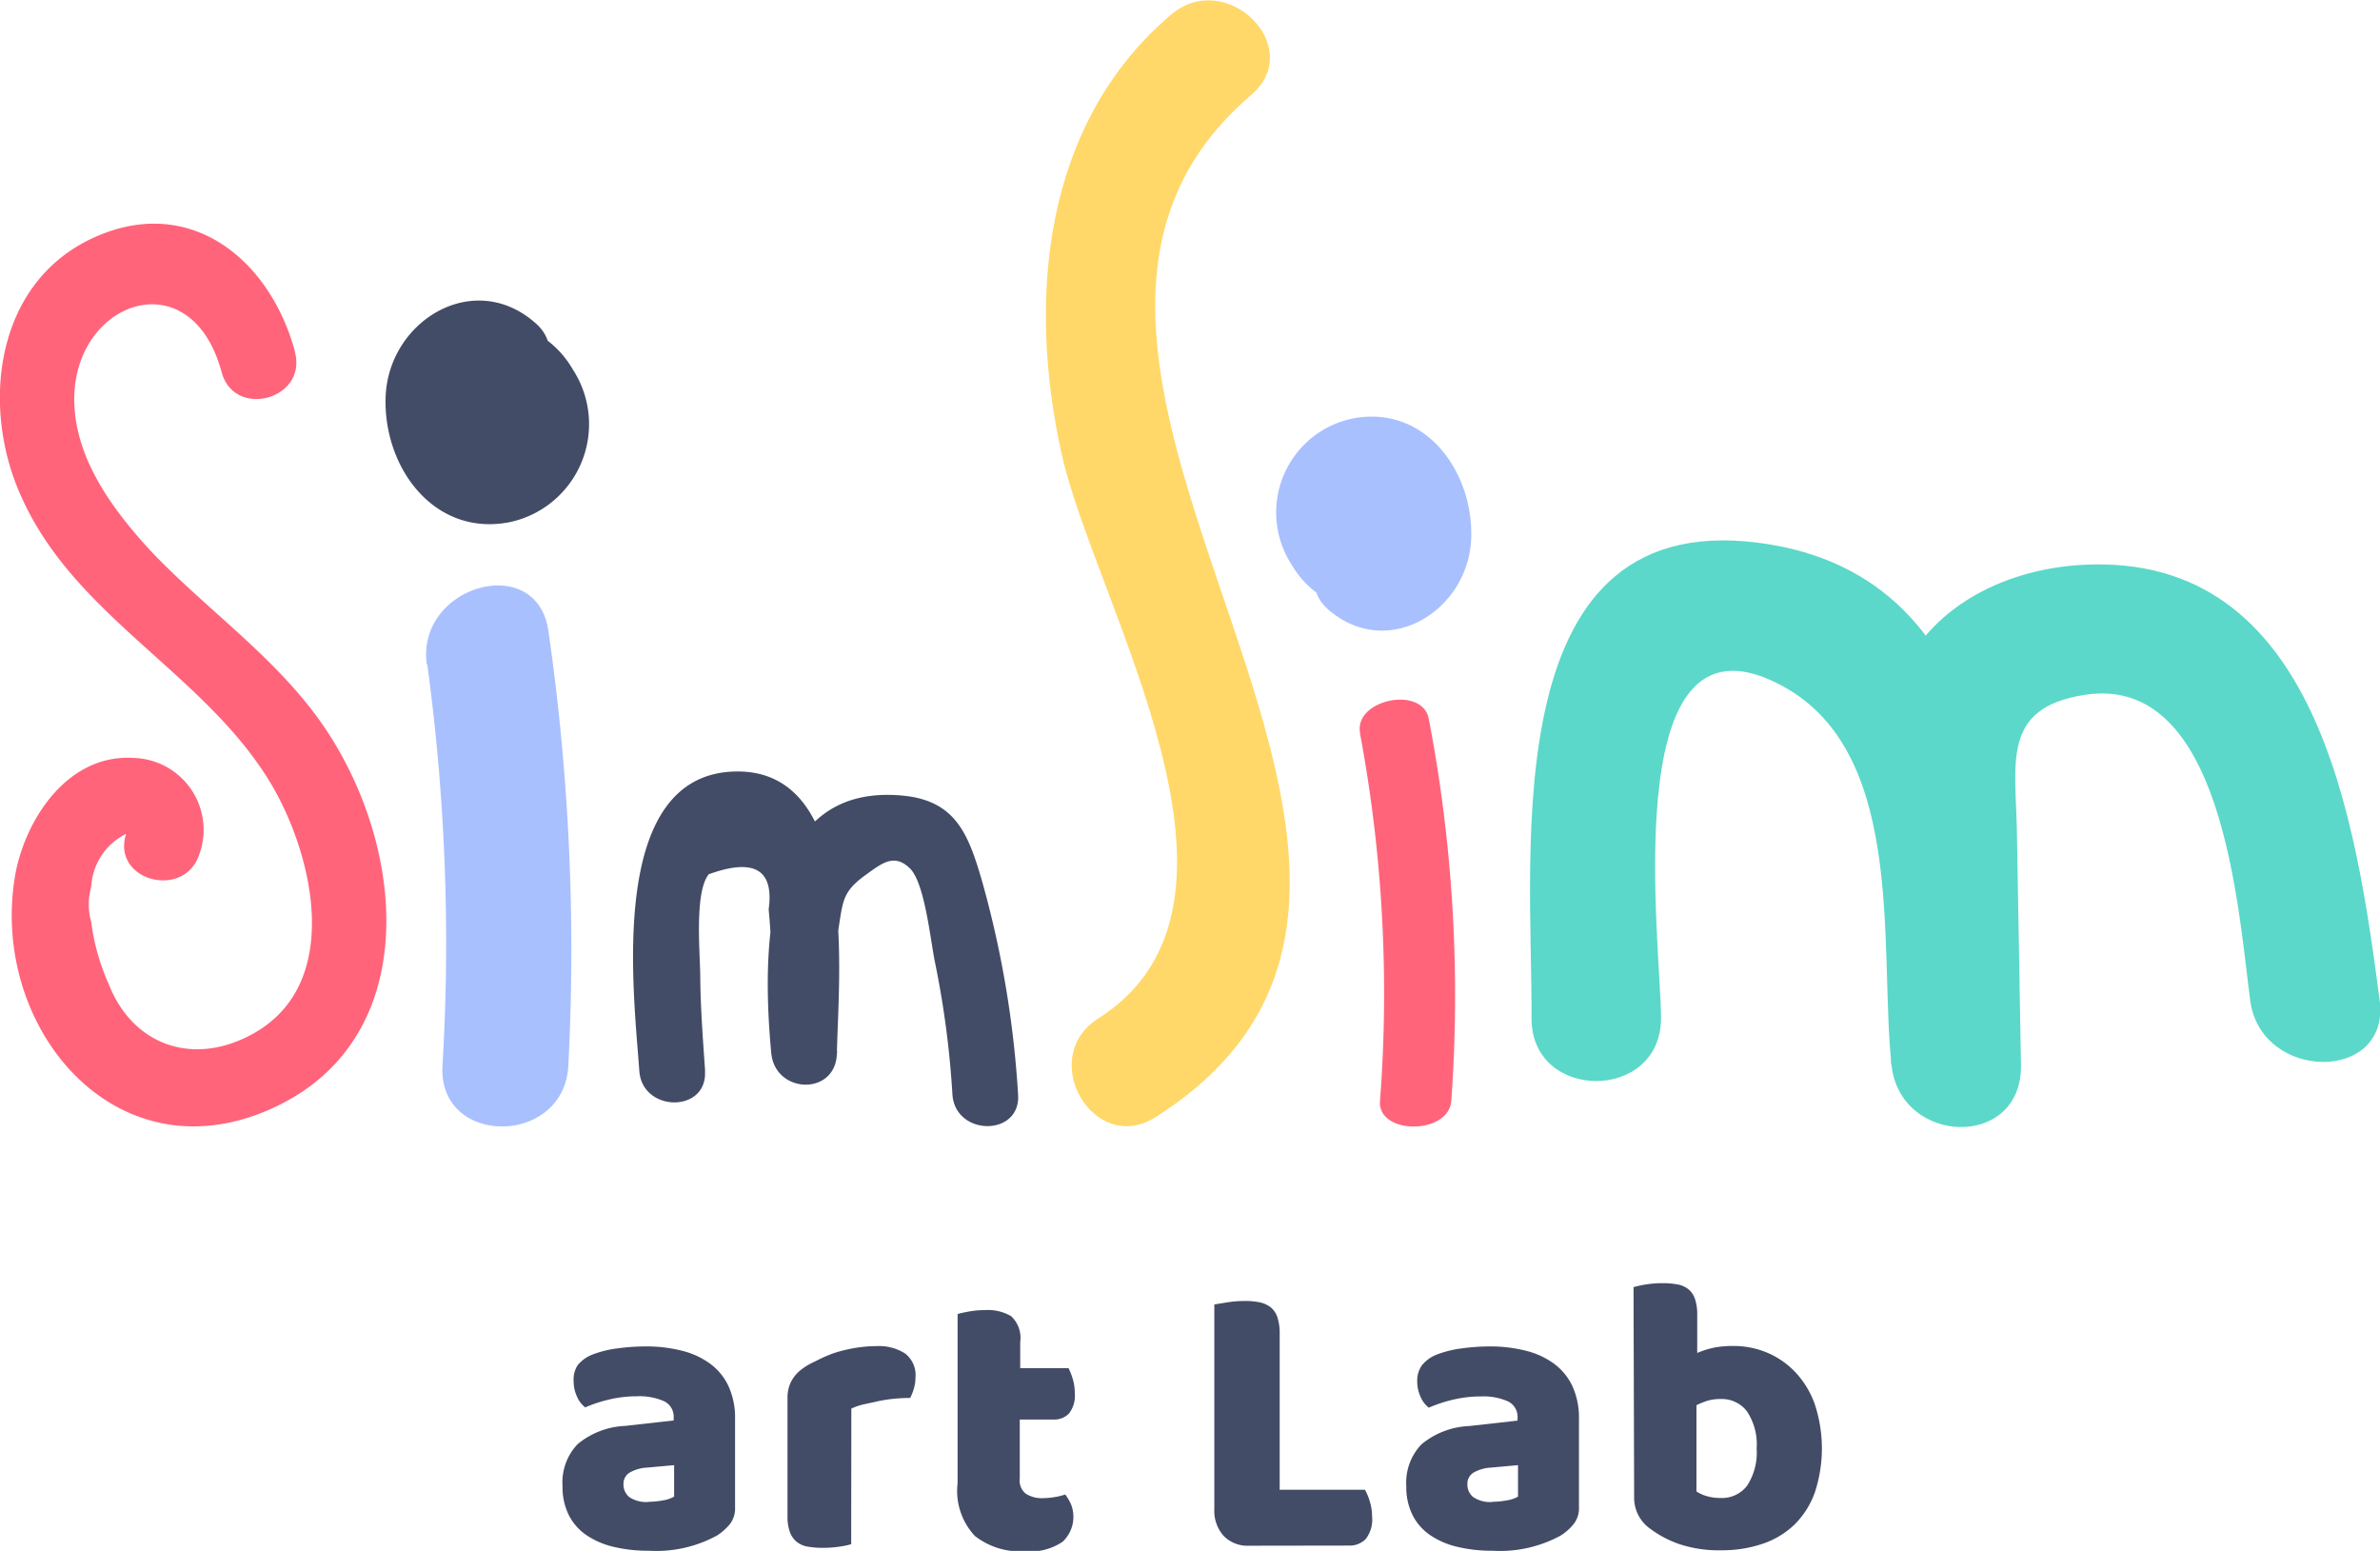 <svg xmlns="http://www.w3.org/2000/svg" viewBox="0 0 156.58 102.02"><defs><style>.cls-1{fill:#434c66;}.cls-2{fill:#ff647b;}.cls-3{fill:#ffd869;}.cls-4{fill:#a9c0ff;}.cls-5{fill:#5bd8c9;}</style></defs><title>Asset 2</title><g id="Layer_2" data-name="Layer 2"><g id="Layer_1-2" data-name="Layer 1"><path class="cls-1" d="M46.39,70.45c-.14-2-.3-4.1-.32-6.15,0-1.51-.41-5.59.56-6.79q4.48-1.62,3.94,2.31.15,1.57.19,3.14c.08,2.1,0,4.21,0,6.31h4.32a33.65,33.65,0,0,1,.12-8.41c.27-1.72.31-2.27,1.8-3.34,1.05-.76,1.83-1.37,2.84-.42s1.37,4.77,1.68,6.24A61.24,61.24,0,0,1,62.66,72c.19,2.76,4.51,2.78,4.32,0a66.42,66.42,0,0,0-2.36-14c-.9-3.11-1.73-5.32-5.2-5.66-9.34-.91-9.29,10.34-8.68,16.93.26,2.72,4.27,2.83,4.32,0,.09-4.94,1.52-18.65-6.65-18.52-8.54.14-6.71,14.54-6.35,19.69.19,2.76,4.51,2.78,4.32,0Z"/><path class="cls-2" d="M19.41,23.14C17.75,17,12.4,12.67,6,15.71s-7.26,11.17-4.58,17C5,40.71,13.73,44.41,18,51.85c2.69,4.74,4.44,12.81-1.23,16.08-3.92,2.26-8,.92-9.61-3.18A14.43,14.43,0,0,1,6,60.64a4.15,4.15,0,0,1,0-2.29,4.13,4.13,0,0,1,2.3-3.5c-1,3.07,3.83,4.38,4.82,1.33a4.73,4.73,0,0,0-4.32-6.32c-4.2-.28-7,3.77-7.76,7.48C-.81,67.2,7.19,77.21,17.27,73.18c10.6-4.24,9.6-17.13,4.12-25.27C18.32,43.36,13.77,40.27,10,36.33,7.4,33.53,4.77,30,4.89,26c.2-6.31,7.72-8.84,9.69-1.52.84,3.1,5.66,1.79,4.82-1.33Z"/><path class="cls-3" d="M77,1c-8.39,7.17-9.42,18.7-7.15,28.88C72.06,39.76,84.2,59.41,72.25,67c-4.06,2.58-.3,9.08,3.79,6.48C101.57,57.24,61.35,24.17,82.3,6.26,86,3.12,80.65-2.17,77,1Z"/><path class="cls-4" d="M28.11,43.71a135.64,135.64,0,0,1,1,26.4c-.3,5.33,8,5.31,8.28,0a146.52,146.52,0,0,0-1.31-28.6c-.74-5.26-8.72-3-8,2.2Z"/><path class="cls-1" d="M30.91,29.7l.19.23-.73-1.26,0,.28V27.43l.5-.79,1.44-.39c2.06,0,1,.44,1,.41q.12-.51-.05-.34.2-.61,0-.14a1,1,0,0,1-1,.56.48.48,0,0,1,.24.12c0-.08.33.34.29.28.56.7.4,1.34-.18,1.56-.35.13-.59.19-.84-.06a3.92,3.92,0,0,1-.57-1.48,2.62,2.62,0,0,1,.17-1.76c.14-.34.61.5-.18-.18,2.76,2.4,6.81-1.62,4-4-4.07-3.54-9.65-.08-9.82,4.9-.16,4.64,3.21,9.23,8.2,8.22a6.59,6.59,0,0,0,4.1-10.06,6.36,6.36,0,0,0-6-3.16,4.92,4.92,0,0,0-4.12,5C27.58,28.66,29.1,31.9,32,32a3.78,3.78,0,0,0,2.92-6.3,2.87,2.87,0,0,0-4,0,2.91,2.91,0,0,0,0,4Z"/><path class="cls-2" d="M89.47,48.22a92.92,92.92,0,0,1,1.32,24.2c-.17,2.25,4.52,2.24,4.69,0A96.43,96.43,0,0,0,94,47.29c-.42-2.22-4.94-1.27-4.52.93Z"/><path class="cls-4" d="M91.54,32l-.18-.22.7,1.2,0-.27v1.45l-.48.76-1.38.37c-2,0-.94-.42-1-.39q-.12.49,0,.33-.19.58,0,.14a.91.91,0,0,1,1-.53A.46.46,0,0,1,90,34.7c0,.08-.32-.32-.28-.27-.54-.67-.39-1.29.17-1.5.34-.13.57-.18.8.05a3.75,3.75,0,0,1,.55,1.41,2.51,2.51,0,0,1-.16,1.68c-.14.33-.58-.47.17.17-2.64-2.29-6.52,1.55-3.86,3.86,3.9,3.38,9.23.08,9.4-4.69.15-4.44-3.07-8.83-7.85-7.87A6.31,6.31,0,0,0,85,37.18a6.09,6.09,0,0,0,5.7,3,4.71,4.71,0,0,0,3.95-4.8c.06-2.45-1.39-5.54-4.19-5.61a3.62,3.62,0,0,0-2.79,6,2.75,2.75,0,0,0,3.86,0,2.79,2.79,0,0,0,0-3.86Z"/><path class="cls-5" d="M109.28,67c0-4.73-2.91-26.74,7.16-22.28,9.12,4,7.16,17.37,8,25.32.55,5.33,8.62,5.6,8.52,0l-.27-15.41c-.08-4.49-1-8.07,4.45-8.92,9.1-1.43,10.1,14,10.9,20.1.7,5.36,9.23,5.43,8.52,0C155,54,152.48,36.4,137.12,37.15c-5.38.26-10.91,3-12.54,8.61-1,3.38-.46,7.31-.4,10.75L124.41,70h8.52c-1.25-12.13-.31-31.53-16.52-34.19C98.2,32.83,100.82,56,100.76,67c0,5.48,8.49,5.49,8.52,0Z"/><path class="cls-1" d="M42.48,88.57a9.51,9.51,0,0,1,2.41.29,5.25,5.25,0,0,1,1.86.87,3.87,3.87,0,0,1,1.19,1.48,5,5,0,0,1,.42,2.12v5.83a1.68,1.68,0,0,1-.35,1.11,3.6,3.6,0,0,1-.84.74,8.33,8.33,0,0,1-4.48,1,9.69,9.69,0,0,1-2.34-.26,5.37,5.37,0,0,1-1.79-.78,3.51,3.51,0,0,1-1.15-1.33,4.12,4.12,0,0,1-.4-1.87A3.64,3.64,0,0,1,38,95a5.23,5.23,0,0,1,3.11-1.2l3.21-.36v-.18a1.12,1.12,0,0,0-.62-1.08,4,4,0,0,0-1.8-.33,7.86,7.86,0,0,0-1.81.21,9.21,9.21,0,0,0-1.59.52,1.78,1.78,0,0,1-.54-.71,2.38,2.38,0,0,1-.22-1A1.74,1.74,0,0,1,38,89.81a2.37,2.37,0,0,1,.94-.69,7,7,0,0,1,1.68-.42A13.7,13.7,0,0,1,42.48,88.57Zm.2,10.22a5.2,5.2,0,0,0,.92-.09,2.15,2.15,0,0,0,.75-.25V96.38l-1.76.16a2.59,2.59,0,0,0-1.13.31.85.85,0,0,0-.44.78,1.06,1.06,0,0,0,.38.85A2,2,0,0,0,42.67,98.8Z"/><path class="cls-1" d="M56,101.58a5.25,5.25,0,0,1-.77.16,7.46,7.46,0,0,1-1.09.08,5.46,5.46,0,0,1-1-.08,1.6,1.6,0,0,1-.72-.31,1.5,1.5,0,0,1-.45-.64,2.91,2.91,0,0,1-.16-1.05v-7.8a2.33,2.33,0,0,1,.21-1,2.38,2.38,0,0,1,.6-.77,4.25,4.25,0,0,1,1-.61A9.5,9.5,0,0,1,54.89,89a10,10,0,0,1,1.37-.33,8.71,8.71,0,0,1,1.42-.12,3.19,3.19,0,0,1,1.86.48,1.79,1.79,0,0,1,.69,1.57,2.67,2.67,0,0,1-.1.72,3.39,3.39,0,0,1-.25.64q-.51,0-1.05.05a10.43,10.43,0,0,0-1.05.16l-1,.22a4,4,0,0,0-.77.27Z"/><path class="cls-1" d="M67.09,97.26a1.1,1.1,0,0,0,.4,1,1.94,1.94,0,0,0,1.14.29,4.57,4.57,0,0,0,.76-.07,3.94,3.94,0,0,0,.69-.17,3.24,3.24,0,0,1,.38.64,2.25,2.25,0,0,1-.54,2.46,3.72,3.72,0,0,1-2.46.63,4.81,4.81,0,0,1-3.32-1A4.33,4.33,0,0,1,63,97.57V86.44q.27-.08.77-.17a6,6,0,0,1,1.07-.09,3,3,0,0,1,1.68.4,1.94,1.94,0,0,1,.6,1.7V90H70.3a4.63,4.63,0,0,1,.28.72,3.17,3.17,0,0,1,.13.95,1.88,1.88,0,0,1-.38,1.31,1.33,1.33,0,0,1-1,.4H67.09Z"/><path class="cls-1" d="M82.17,101.68a2.18,2.18,0,0,1-1.67-.65,2.48,2.48,0,0,1-.61-1.77V85.81l.86-.14a7.39,7.39,0,0,1,1.13-.09,4.83,4.83,0,0,1,1,.09,1.72,1.72,0,0,1,.72.33,1.41,1.41,0,0,1,.44.65,3.36,3.36,0,0,1,.15,1.09V98h5.61a3.51,3.51,0,0,1,.32.77,3.42,3.42,0,0,1,.15,1,2.08,2.08,0,0,1-.42,1.47,1.46,1.46,0,0,1-1.1.43Z"/><path class="cls-1" d="M98,88.57a9.51,9.51,0,0,1,2.41.29,5.25,5.25,0,0,1,1.86.87,3.88,3.88,0,0,1,1.19,1.48,5,5,0,0,1,.42,2.12v5.83a1.68,1.68,0,0,1-.36,1.11,3.59,3.59,0,0,1-.84.74,8.33,8.33,0,0,1-4.48,1,9.7,9.7,0,0,1-2.34-.26,5.37,5.37,0,0,1-1.79-.78,3.51,3.51,0,0,1-1.15-1.33,4.12,4.12,0,0,1-.4-1.87,3.64,3.64,0,0,1,1-2.76,5.23,5.23,0,0,1,3.11-1.2l3.21-.36v-.18a1.13,1.13,0,0,0-.62-1.08,4,4,0,0,0-1.8-.33,7.86,7.86,0,0,0-1.81.21A9.22,9.22,0,0,0,94,92.6a1.79,1.79,0,0,1-.54-.71,2.39,2.39,0,0,1-.22-1,1.74,1.74,0,0,1,.31-1.08,2.37,2.37,0,0,1,.94-.69,7,7,0,0,1,1.68-.42A13.7,13.7,0,0,1,98,88.57Zm.2,10.22a5.2,5.2,0,0,0,.92-.09,2.15,2.15,0,0,0,.75-.25V96.38l-1.76.16a2.59,2.59,0,0,0-1.13.31.85.85,0,0,0-.44.78,1.06,1.06,0,0,0,.38.85A2,2,0,0,0,98.21,98.8Z"/><path class="cls-1" d="M107.47,84.67a6.14,6.14,0,0,1,.78-.17,6.62,6.62,0,0,1,1.1-.09,5.45,5.45,0,0,1,1,.08,1.6,1.6,0,0,1,.72.31,1.4,1.4,0,0,1,.44.64,3.12,3.12,0,0,1,.15,1.05V89a5.73,5.73,0,0,1,1.16-.36,6.55,6.55,0,0,1,1.21-.1,5.71,5.71,0,0,1,2.23.44,5.5,5.5,0,0,1,1.86,1.29,6,6,0,0,1,1.27,2.09,9.27,9.27,0,0,1,0,5.84,5.66,5.66,0,0,1-1.33,2.09,5.59,5.59,0,0,1-2.09,1.26,8.29,8.29,0,0,1-2.73.43,8.19,8.19,0,0,1-2.74-.4,7,7,0,0,1-1.91-1,2.49,2.49,0,0,1-1.08-2.08Zm5.73,13.87a2.08,2.08,0,0,0,1.75-.82,4,4,0,0,0,.62-2.43,3.91,3.91,0,0,0-.64-2.45,2.07,2.07,0,0,0-1.71-.81,3,3,0,0,0-.84.1,4.76,4.76,0,0,0-.77.31v5.67a2.45,2.45,0,0,0,.65.3A3.24,3.24,0,0,0,113.2,98.54Z"/></g></g></svg>